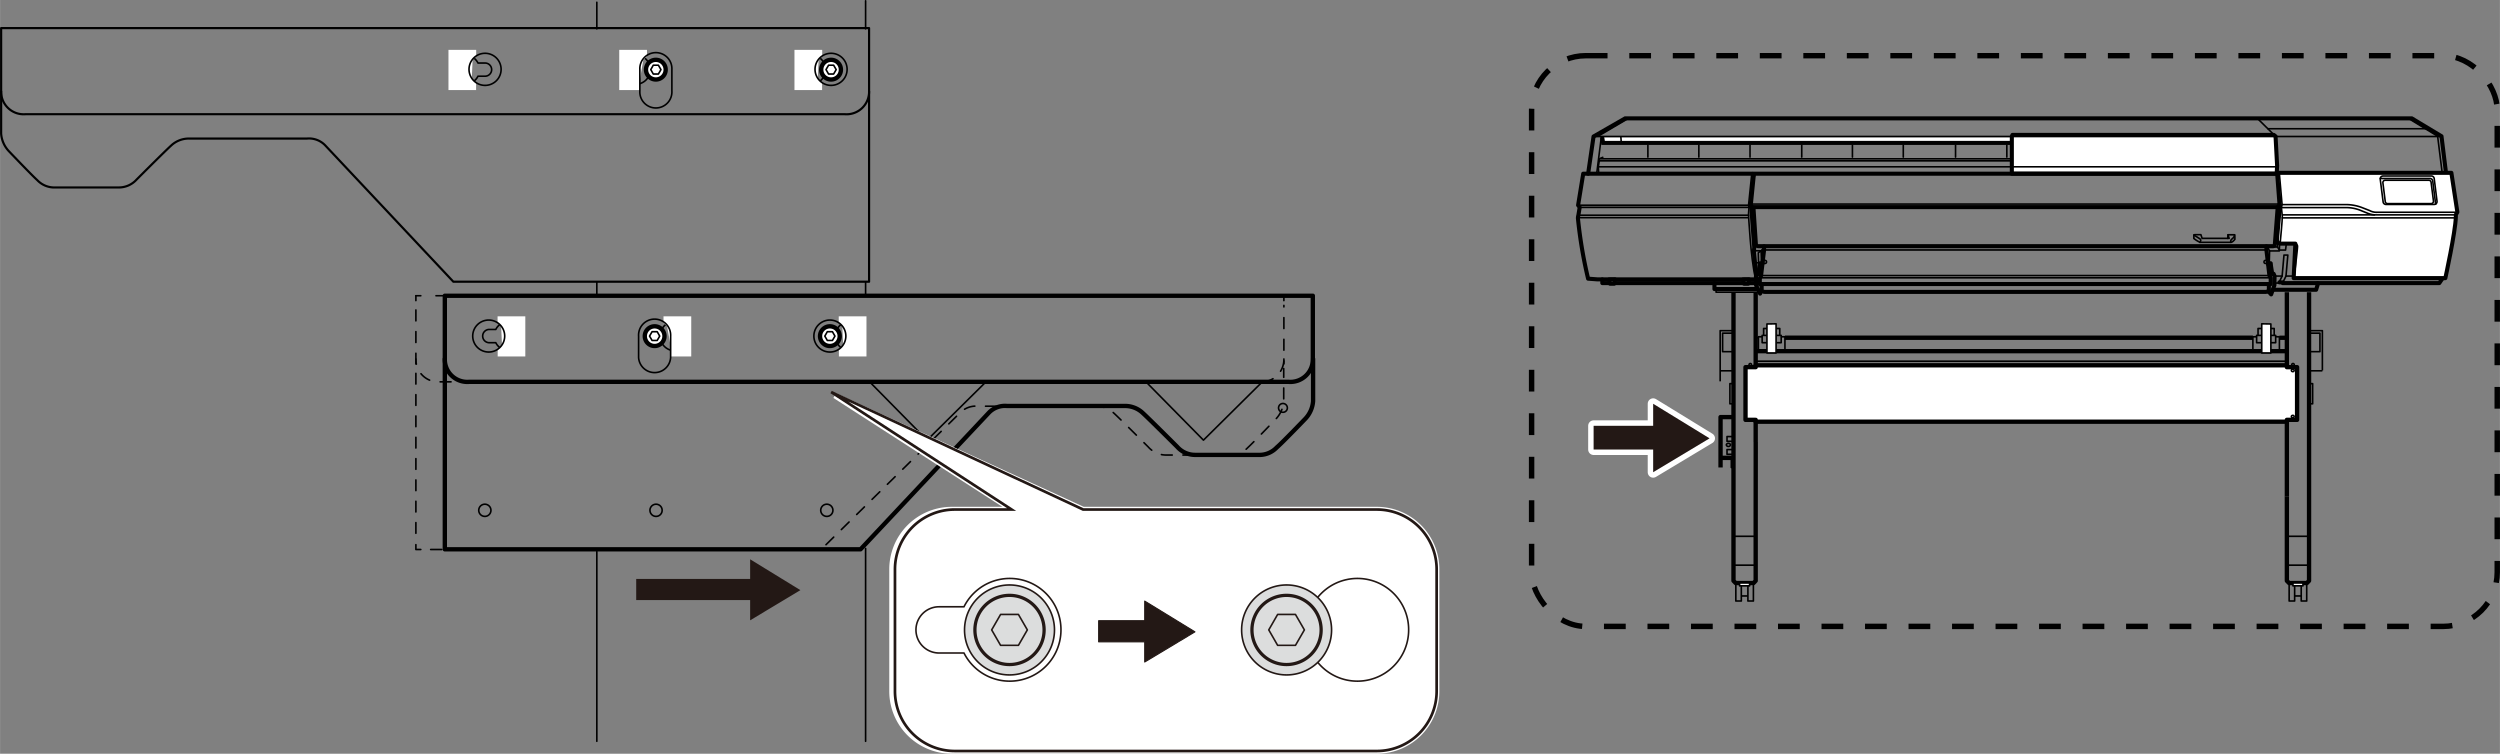 <svg xmlns="http://www.w3.org/2000/svg" width="162.16mm" height="48.89mm" viewBox="0 0 459.66 138.59"><rect x="0" y="0" width="459.66" height="138.59" fill="#808080" stroke="none"/><defs><style>.cls-1,.cls-11,.cls-12,.cls-13,.cls-14,.cls-16,.cls-18,.cls-19,.cls-20,.cls-21,.cls-23,.cls-26,.cls-3,.cls-4,.cls-5,.cls-6,.cls-7,.cls-8,.cls-9{fill:none;}.cls-1,.cls-11,.cls-13,.cls-14,.cls-15,.cls-16,.cls-17,.cls-18,.cls-19,.cls-20,.cls-3,.cls-4,.cls-5,.cls-6,.cls-7,.cls-8,.cls-9{stroke:#000;}.cls-1,.cls-14,.cls-16,.cls-17,.cls-20,.cls-23,.cls-24,.cls-25,.cls-26,.cls-3,.cls-4,.cls-5,.cls-6,.cls-7,.cls-8{stroke-linecap:round;}.cls-1,.cls-11,.cls-12,.cls-13,.cls-14,.cls-16,.cls-17,.cls-18,.cls-19,.cls-20,.cls-23,.cls-24,.cls-25,.cls-26,.cls-3,.cls-4,.cls-5,.cls-6,.cls-7,.cls-8{stroke-linejoin:round;}.cls-1,.cls-11,.cls-23,.cls-4,.cls-5,.cls-6,.cls-7,.cls-8{stroke-width:0.3px;}.cls-15,.cls-17,.cls-2,.cls-22{fill:#fff;}.cls-13,.cls-3{stroke-width:0.8px;}.cls-4{stroke-dasharray:1.99 1.99;}.cls-5{stroke-dasharray:1.99 1.99;}.cls-6{stroke-dasharray:1.96 1.96;}.cls-7{stroke-dasharray:2.04 2.04;}.cls-8{stroke-dasharray:1.98 1.98;}.cls-15,.cls-21,.cls-22,.cls-9{stroke-miterlimit:10;}.cls-9{stroke-dasharray:4 4;}.cls-10,.cls-25{fill:#231815;}.cls-12,.cls-21{stroke:#fff;}.cls-12{stroke-width:2px;}.cls-14,.cls-15,.cls-17{stroke-width:0.75px;}.cls-16,.cls-19,.cls-24{stroke-width:0.3px;}.cls-18{stroke-width:0.8px;}.cls-20{stroke-width:0.4px;}.cls-22,.cls-23,.cls-24,.cls-25,.cls-26{stroke:#231815;}.cls-22{stroke-width:0.5px;}.cls-24{fill:#dcdddd;}.cls-25{stroke-width:0.2px;}.cls-26{stroke-width:0.6px;}</style></defs><g id="レイヤー_2" data-name="レイヤー 2"><line class="cls-1" x1="109.73" y1="101.42" x2="109.73" y2="136.3"/><line class="cls-1" x1="109.73" y1="51.82" x2="109.73" y2="54.21"/><line class="cls-1" x1="159.15" y1="100.84" x2="159.15" y2="136.3"/><line class="cls-1" x1="159.15" y1="51.82" x2="159.15" y2="54.3"/><line class="cls-1" x1="109.73" y1="0.42" x2="109.73" y2="5.3"/><line class="cls-1" x1="159.15" y1="0.15" x2="159.15" y2="5.3"/><path class="cls-1" d="M89.85,60.58h1.3a2.7,2.7,0,1,1,0,2.43h-1.3a1.22,1.22,0,0,1,0-2.43Z"/><polyline class="cls-2" points="92.14 59.97 91.48 59.38 91.48 58.17 96.58 58.17 96.58 65.55 91.5 65.55 91.5 64.28 92.29 63.4"/><path class="cls-3" d="M81.78,54.38V66a4.13,4.13,0,0,0,4.47,4.21H236.91A4.13,4.13,0,0,0,241.38,66V54.38H81.78"/><path class="cls-1" d="M86.91,61.8a2.94,2.94,0,1,0,2.94-2.95A2.94,2.94,0,0,0,86.91,61.8Z"/><path class="cls-1" d="M152.58,60.58h1.3a2.7,2.7,0,1,1,0,2.43h-1.3a1.22,1.22,0,0,1,0-2.43Z"/><polyline class="cls-2" points="154.87 59.97 154.21 59.38 154.21 58.17 159.31 58.17 159.31 65.55 154.24 65.55 154.24 64.28 155.02 63.4"/><path class="cls-1" d="M149.64,61.8a2.94,2.94,0,1,0,2.94-2.95A2.94,2.94,0,0,0,149.64,61.8Z"/><path class="cls-1" d="M120.36,60.58h1.3a2.7,2.7,0,1,1,0,2.43h-1.3a1.22,1.22,0,0,1,0-2.43Z"/><polyline class="cls-2" points="122.65 59.97 121.99 59.38 121.99 58.17 127.09 58.17 127.09 65.55 123.27 65.55 123.27 64.83 123.29 63.59"/><path class="cls-1" d="M119.57,61.8a.79.79,0,1,0,.79-.79A.79.79,0,0,0,119.57,61.8Z"/><path class="cls-1" d="M123.3,61.8a2.95,2.95,0,1,0-5.89,0v3.93a2.95,2.95,0,0,0,5.89,0Z"/><path class="cls-3" d="M81.78,66v35h76.44l23.61-25.13a4.11,4.11,0,0,1,3.35-1.22h21.47a4.74,4.74,0,0,1,3.5,1.32c1.22,1.12,6.3,6.19,6.3,6.19a4.37,4.37,0,0,0,3.3,1.48h12a4.37,4.37,0,0,0,3-1.37C235.69,81.49,240,77,240,77a5.25,5.25,0,0,0,1.43-3.25V66"/><polyline class="cls-1" points="210.76 70.27 221.27 80.93 232.03 70.27"/><polyline class="cls-1" points="159.95 70.27 170.45 80.93 181.22 70.27"/><path class="cls-1" d="M236.7,75a.81.81,0,1,1-.81-.81A.82.82,0,0,1,236.7,75Z"/><path class="cls-1" d="M153.14,93.83A1.12,1.12,0,1,1,152,92.71,1.12,1.12,0,0,1,153.14,93.83Z"/><path class="cls-1" d="M121.74,93.83a1.12,1.12,0,1,1-1.12-1.12A1.12,1.12,0,0,1,121.74,93.83Z"/><path class="cls-1" d="M90.26,93.83a1.12,1.12,0,1,1-1.12-1.12A1.12,1.12,0,0,1,90.26,93.83Z"/><line class="cls-1" x1="76.46" y1="54.38" x2="76.46" y2="55.27"/><path class="cls-4" d="M76.46,57v9a4.13,4.13,0,0,0,4.47,4.21H231.59A4.13,4.13,0,0,0,236.06,66V56.16"/><polyline class="cls-1" points="236.06 55.27 236.06 54.38 235.17 54.38"/><line class="cls-5" x1="233.39" y1="54.38" x2="78.24" y2="54.38"/><line class="cls-1" x1="77.36" y1="54.38" x2="76.46" y2="54.38"/><line class="cls-1" x1="76.46" y1="66.01" x2="76.46" y2="66.9"/><line class="cls-6" x1="76.46" y1="68.65" x2="76.46" y2="99.27"/><polyline class="cls-1" points="76.46 100.15 76.46 101.04 77.36 101.04"/><line class="cls-7" x1="79.18" y1="101.04" x2="156.1" y2="101.04"/><path class="cls-8" d="M151.87,100.15l24.64-24.24a4.11,4.11,0,0,1,3.35-1.22h21.47A4.78,4.78,0,0,1,204.84,76c1.21,1.12,6.29,6.19,6.29,6.19a4.37,4.37,0,0,0,3.3,1.48h12a4.37,4.37,0,0,0,3-1.37c.91-.82,5.18-5.28,5.18-5.28a5.29,5.29,0,0,0,1.42-3.25v-6"/><line class="cls-1" x1="236.06" y1="66.9" x2="236.06" y2="66.01"/><rect class="cls-9" x="281.61" y="10.24" width="177.55" height="104.94" rx="9.96"/><path class="cls-2" d="M118.55,61.8A1.81,1.81,0,1,0,120.36,60a1.81,1.81,0,0,0-1.81,1.81"/><path class="cls-3" d="M118.55,61.8A1.81,1.81,0,1,0,120.36,60,1.81,1.81,0,0,0,118.55,61.8Z"/><polygon class="cls-1" points="120.83 62.6 121.29 61.8 120.83 60.99 119.89 60.99 119.42 61.8 119.89 62.6 120.83 62.6"/><path class="cls-2" d="M150.77,61.8A1.81,1.81,0,1,0,152.58,60a1.81,1.81,0,0,0-1.81,1.81"/><path class="cls-3" d="M150.77,61.8A1.81,1.81,0,1,0,152.58,60,1.81,1.81,0,0,0,150.77,61.8Z"/><polygon class="cls-1" points="153.05 62.6 153.51 61.8 153.05 60.99 152.11 60.99 151.65 61.8 152.11 62.6 153.05 62.6"/><path class="cls-1" d="M89.18,11.59h-1.3a2.69,2.69,0,1,0,0,2.42h1.3a1.21,1.21,0,0,0,0-2.42Z"/><polyline class="cls-2" points="86.89 10.97 87.55 10.39 87.55 9.17 82.45 9.17 82.45 16.56 87.53 16.56 87.53 15.29 86.74 14.41"/><path class="cls-1" d="M92.13,12.8a2.95,2.95,0,1,1-2.95-3A2.95,2.95,0,0,1,92.13,12.8Z"/><path class="cls-1" d="M152.8,11.59h-1.3a2.69,2.69,0,1,0,0,2.42h1.3a1.21,1.21,0,1,0,0-2.42Z"/><polyline class="cls-2" points="150.51 10.97 151.17 10.39 151.17 9.17 146.07 9.17 146.07 16.56 151.15 16.56 151.15 15.29 150.36 14.41"/><path class="cls-1" d="M155.75,12.8a2.95,2.95,0,1,1-2.95-3A2.95,2.95,0,0,1,155.75,12.8Z"/><path class="cls-1" d="M120.58,11.59h-1.3a2.69,2.69,0,1,0,0,2.42h1.3a1.21,1.21,0,0,0,0-2.42Z"/><polyline class="cls-2" points="118.29 10.97 118.95 10.39 118.95 9.17 113.85 9.17 113.85 16.56 117.67 16.56 117.67 15.83 117.65 14.59"/><path class="cls-1" d="M121.37,12.8a.79.79,0,1,1-.79-.79A.79.79,0,0,1,121.37,12.8Z"/><path class="cls-1" d="M117.64,12.8a2.95,2.95,0,1,1,5.89,0v3.93a2.95,2.95,0,1,1-5.89,0Z"/><path class="cls-2" d="M122.39,12.8A1.81,1.81,0,1,1,120.58,11a1.81,1.81,0,0,1,1.81,1.81"/><path class="cls-3" d="M122.39,12.8A1.81,1.81,0,1,1,120.58,11,1.81,1.81,0,0,1,122.39,12.8Z"/><polygon class="cls-1" points="120.11 13.61 119.65 12.8 120.11 11.99 121.05 11.99 121.52 12.8 121.05 13.61 120.11 13.61"/><path class="cls-2" d="M154.61,12.8A1.81,1.81,0,1,1,152.8,11a1.81,1.81,0,0,1,1.81,1.81"/><path class="cls-3" d="M154.61,12.8A1.81,1.81,0,1,1,152.8,11,1.81,1.81,0,0,1,154.61,12.8Z"/><polygon class="cls-1" points="152.34 13.61 151.87 12.8 152.34 11.99 153.27 11.99 153.74 12.8 153.27 13.61 152.34 13.61"/><polygon class="cls-10" points="137.92 106.45 116.97 106.45 116.97 110.34 137.92 110.34 137.92 114.06 147.16 108.51 137.92 102.84 137.92 106.45"/><path class="cls-11" d="M322.05,67.07a.23.23,0,1,1-.23-.23A.23.23,0,0,1,322.05,67.07Z"/><path class="cls-11" d="M322.05,75.57a.23.23,0,1,0-.23.23A.23.23,0,0,0,322.05,75.57Z"/><path class="cls-11" d="M421.38,67.07a.23.23,0,0,0,.23.23.23.23,0,0,0,0-.46A.23.23,0,0,0,421.38,67.07Z"/><path class="cls-11" d="M421.38,75.57a.23.23,0,0,1,.23-.23.23.23,0,0,1,0,.46A.23.23,0,0,1,421.38,75.57Z"/><polygon class="cls-10" points="303.96 78.29 293.01 78.29 293.01 82.66 303.96 82.66 303.96 86.83 314.33 80.6 303.96 74.24 303.96 78.29"/><polygon class="cls-12" points="303.96 78.29 293.01 78.29 293.01 82.66 303.96 82.66 303.96 86.83 314.33 80.6 303.96 74.24 303.96 78.29"/><polygon class="cls-10" points="303.96 78.29 293.01 78.29 293.01 82.66 303.96 82.66 303.96 86.83 314.33 80.6 303.96 74.24 303.96 78.29"/><polyline class="cls-13" points="318.89 76.69 316.35 76.69 316.35 85.95"/><line class="cls-13" x1="318.89" y1="84.19" x2="316.35" y2="84.19"/><polyline class="cls-11" points="318.89 80.27 317.54 80.27 317.54 81.14 318.8 81.14"/><polyline class="cls-11" points="318.89 82.66 317.54 82.66 317.54 83.53 318.8 83.53"/><path class="cls-11" d="M318.17,81.8a.34.34,0,0,1-.38.29.34.34,0,0,1-.37-.29c0-.15.17-.28.37-.28S318.17,81.65,318.17,81.8Z"/><polyline class="cls-11" points="318.33 84.15 318.33 85.96 318.78 85.96"/><polyline class="cls-14" points="449.24 50.97 448.51 52.05 419.69 52.05 419.67 51.92 419.11 51.92"/><polyline class="cls-15" points="294.58 25.23 294.76 26.28 372.8 26.28 372.8 25.23"/><polyline class="cls-14" points="294.61 51.39 294.61 52.05 322.79 52.05"/><path class="cls-14" d="M322.74,51.37h-29L292,51.24a82.74,82.74,0,0,1-1.87-11.09,2,2,0,0,1,.08-.58l.24-1.44-.29-.4.94-5.79H292l1-6.84,5.82-3.34H443.44l5.47,3.29.83,6.73"/><line class="cls-16" x1="290.22" y1="39.57" x2="321.5" y2="39.57"/><line class="cls-16" x1="290.19" y1="40.02" x2="321.45" y2="40.02"/><polygon class="cls-17" points="295.87 51.39 296.02 52.16 296.81 52.16 296.94 51.37 295.87 51.39"/><polygon class="cls-17" points="320.5 51.39 320.66 52.16 321.45 52.16 321.58 51.37 320.5 51.39"/><polyline class="cls-14" points="315.23 52.08 315.23 53.15 323.11 53.15"/><line class="cls-16" x1="294.42" y1="25.26" x2="293.58" y2="31.9"/><polyline class="cls-16" points="294.58 25.23 294.76 26.28 372.8 26.28 372.8 25.23"/><line class="cls-16" x1="293.79" y1="25.07" x2="299.36" y2="21.79"/><line class="cls-16" x1="298.02" y1="25.18" x2="298.1" y2="26.23"/><polyline class="cls-16" points="294.69 28.93 294.05 29.2 370.74 29.2"/><polyline class="cls-16" points="294.05 29.2 294.05 29.57 370.86 29.57"/><polyline class="cls-16" points="294.05 29.57 293.87 30.67 293.95 31.93"/><line class="cls-16" x1="302.99" y1="26.7" x2="302.99" y2="28.88"/><line class="cls-16" x1="312.36" y1="26.7" x2="312.36" y2="28.88"/><line class="cls-16" x1="321.77" y1="26.7" x2="321.77" y2="28.88"/><line class="cls-16" x1="331.28" y1="26.7" x2="331.28" y2="28.88"/><line class="cls-16" x1="340.6" y1="26.7" x2="340.6" y2="28.88"/><line class="cls-16" x1="349.95" y1="26.7" x2="349.95" y2="28.88"/><line class="cls-16" x1="359.56" y1="26.7" x2="359.56" y2="28.88"/><line class="cls-16" x1="368.99" y1="26.7" x2="368.99" y2="28.88"/><polygon class="cls-17" points="418.61 31.94 369.91 31.94 369.91 25.07 370.02 24.81 418.08 24.81 418.4 25.07 418.69 30.48 418.61 31.94"/><line class="cls-14" x1="292.02" y1="31.94" x2="418.57" y2="31.94"/><line class="cls-16" x1="292.92" y1="25.1" x2="448.82" y2="25.1"/><polyline class="cls-16" points="442.85 21.78 448.2 25.05 449.03 31.71"/><line class="cls-16" x1="418.4" y1="25.07" x2="415.07" y2="21.78"/><line class="cls-16" x1="417" y1="23.67" x2="446" y2="23.67"/><line class="cls-16" x1="293.87" y1="30.67" x2="418.61" y2="30.67"/><path class="cls-17" d="M418.73,32.3v-.52h32L451.83,39l-.28.48,0,.43c-.08,2.76-1.93,11.23-1.93,11.23H421.73l.31-6.34h-2.8l-.43-.2-.16-.43.52-6.07Z"/><path class="cls-16" d="M419.09,31.78l.51,5.84h11.9a8.35,8.35,0,0,1,2.8.55l1.41.55a2.61,2.61,0,0,0,1.42.31h14.7"/><path class="cls-16" d="M419.6,37.62l-.12.55s.12,1.14.16,1.61-.4,5-.4,5"/><path class="cls-16" d="M419.48,38.17h12a7.25,7.25,0,0,1,2.83.63l1.07.43a4,4,0,0,0,1.5.28h14.65"/><line class="cls-16" x1="436.58" y1="39.51" x2="419.72" y2="39.51"/><line class="cls-16" x1="419.64" y1="40.06" x2="451.43" y2="40.06"/><path class="cls-16" d="M448.09,37l-.52-4.18a.54.54,0,0,0-.53-.46h-8.86a.53.53,0,0,0-.53.6l.53,4.17a.53.53,0,0,0,.52.46h8.87A.53.53,0,0,0,448.09,37Z"/><path class="cls-16" d="M447.44,37,447,33.52a.43.43,0,0,0-.43-.38h-8a.44.44,0,0,0-.43.49l.43,3.43a.44.44,0,0,0,.44.38h8A.44.44,0,0,0,447.44,37Z"/><path class="cls-16" d="M447.83,37.55v-.09l-.53-4.18a.52.52,0,0,0-.52-.46h-8.87a.59.59,0,0,0-.22,0"/><path class="cls-16" d="M422,44.83a.46.46,0,0,1,.44.5c0,.65-.64,5.75-.64,5.75"/><polyline class="cls-16" points="419.69 52.05 420.32 50.76 420.66 46.9 419.95 46.9 419.61 50.76 418.98 52.05 418.14 52.05"/><polyline class="cls-14" points="417.96 53.28 425.86 53.28 426.13 52.39 426.13 52.1"/><polyline class="cls-16" points="419.14 44.88 419.09 46.14 417.3 46.14 417.25 48.22"/><line class="cls-16" x1="417.3" y1="46.14" x2="416.88" y2="45.33"/><path class="cls-16" d="M403.38,43.22v.63a5,5,0,0,0,1.15.71h5.65c.32,0,.74-.55.74-.55v-.44l-.06-.4h-1.2l-.06.66h-4.7l-.23-.68h-1.13Z"/><path class="cls-16" d="M403.38,43.22l1.1.69c.37.23,0,.65,0,.65"/><path class="cls-16" d="M410.18,44.56a.54.54,0,0,1,.19-.6c.31-.26.49-.47.49-.79"/><polyline class="cls-16" points="409.6 43.83 409.87 43.83 409.66 43.17"/><line class="cls-16" x1="419.11" y1="37.52" x2="322.04" y2="37.52"/><polyline class="cls-16" points="322.08 32.06 321.5 37.73 290.17 37.73"/><polyline class="cls-16" points="321.5 37.73 321.58 38.13 290.46 38.13"/><path class="cls-16" d="M321.58,38.13l-.09,1.26s.39,8.12,1.26,11.7"/><path class="cls-16" d="M417,48.06s0,.21.34.21h.32l.05,1.1"/><polyline class="cls-14" points="417.06 48.61 417.19 48.42 417.48 48.42 417.8 50.42 417.9 50.34 418.04 50.34 418.22 50.74 418.19 52.44 417.59 54.13 417.46 53.99 417.06 53.52"/><line class="cls-16" x1="419.61" y1="50.76" x2="418.22" y2="50.76"/><line class="cls-16" x1="420.32" y1="50.76" x2="421.66" y2="50.76"/><polyline class="cls-16" points="420.37 44.88 420.24 45.98 419.11 45.98 418.75 45.41"/><polyline class="cls-16" points="417.01 45.41 418.75 45.41 418.81 44.63"/><path class="cls-14" d="M324.35,45.3V46l-.55,4.7-.23.47v1.1h.34v1.16s.1.24.57.24h92.11c.47,0,.58-.24.58-.24V52.23h.34v-1.1l-.24-.47-.55-4.7V45.3"/><polyline class="cls-14" points="323.91 52.23 354.95 52.23 386.12 52.23 417.17 52.23"/><polyline class="cls-14" points="324.01 48.61 323.88 48.42 323.59 48.42 323.28 50.42 323.17 50.34 323.04 50.34 322.86 50.74 322.88 52.44 323.62 53.99"/><polyline class="cls-16" points="323.8 50.66 350.75 50.66 390.32 50.66 417.27 50.66"/><polyline class="cls-16" points="323.64 51.08 350.6 51.08 390.48 51.08 417.43 51.08"/><polyline class="cls-16" points="324.35 45.96 355.17 45.96 385.91 45.96 416.72 45.96"/><polyline class="cls-14" points="322.48 32.02 321.92 37.58 322 38.08 419.01 38.08 419.11 37.6"/><line class="cls-14" x1="322.24" y1="31.98" x2="322.36" y2="32.42"/><polyline class="cls-14" points="322 38.08 322.55 45.46 322.48 46.24 322.91 50.54"/><path class="cls-14" d="M322.4,38.17l.44,6.66a.47.47,0,0,0,.47.44h94.61a.35.35,0,0,0,.35-.32l.53-6.9"/><polyline class="cls-16" points="322.79 48.32 323.88 48.32 324.05 48.22"/><polyline class="cls-16" points="324.34 45.48 323.81 46.11 322.48 46.11"/><polyline class="cls-16" points="323.88 48.32 323.81 46.11 323.29 46.48 323.34 48.32"/><circle class="cls-16" cx="324.52" cy="48.16" r="0.29"/><circle class="cls-16" cx="416.56" cy="48.16" r="0.29"/><polyline class="cls-13" points="318.73 53.73 318.73 106.79 319.13 107.2 322.42 107.2 322.81 106.79 322.81 95.08 322.82 81.27 322.82 81.27"/><line class="cls-13" x1="322.81" y1="53.73" x2="322.81" y2="81.27"/><rect class="cls-11" x="319.16" y="107.33" width="1.01" height="3.18"/><rect class="cls-11" x="321.38" y="107.33" width="1.01" height="3.18"/><line class="cls-11" x1="320.17" y1="109.58" x2="321.38" y2="109.58"/><rect class="cls-2" x="319.85" y="107.2" width="1.84" height="0.52"/><rect class="cls-11" x="319.85" y="107.2" width="1.84" height="0.52"/><polyline class="cls-11" points="318.73 74.25 318.07 74.25 318.07 70.54 318.73 70.54"/><polyline class="cls-11" points="318.73 60.8 316.28 60.8 316.28 70.12"/><polyline class="cls-11" points="318.73 61.26 316.73 61.26 316.73 64.66 318.65 64.66"/><line class="cls-11" x1="318.73" y1="68.18" x2="316.28" y2="68.18"/><line class="cls-11" x1="318.73" y1="103.92" x2="322.81" y2="103.92"/><line class="cls-11" x1="318.98" y1="98.61" x2="322.73" y2="98.61"/><polyline class="cls-11" points="323.31 64.57 323.31 61.92 324 61.92"/><polyline class="cls-11" points="324.88 61.67 324 61.67 324 63.01 324.86 63.01"/><polyline class="cls-11" points="324.88 60.4 324.27 60.4 324.27 61.64"/><line class="cls-11" x1="322.8" y1="62.11" x2="323.31" y2="62.11"/><polyline class="cls-11" points="328.19 64.57 328.19 61.92 327.5 61.92"/><polyline class="cls-11" points="326.63 61.67 327.5 61.67 327.5 63.01 326.64 63.01"/><polyline class="cls-11" points="326.63 60.4 327.24 60.4 327.24 61.64"/><path class="cls-11" d="M322,68.11a.23.23,0,1,1-.23-.23A.22.22,0,0,1,322,68.11Z"/><path class="cls-11" d="M322,76.61a.23.23,0,1,0-.23.22A.23.23,0,0,0,322,76.61Z"/><polyline class="cls-11" points="315.53 52.82 315.53 53.73 325.53 53.73"/><path class="cls-13" d="M424.56,53.73v53.06l-.39.41h-3.29l-.4-.41V91.34"/><line class="cls-13" x1="420.48" y1="53.73" x2="420.48" y2="91.34"/><rect class="cls-11" x="423.12" y="107.33" width="1.01" height="3.18"/><rect class="cls-11" x="420.9" y="107.33" width="1.01" height="3.18"/><line class="cls-11" x1="423.12" y1="109.58" x2="421.91" y2="109.58"/><rect class="cls-2" x="421.6" y="107.2" width="1.84" height="0.52"/><rect class="cls-11" x="421.6" y="107.2" width="1.84" height="0.52"/><polyline class="cls-11" points="424.56 74.25 425.22 74.25 425.22 70.54 424.56 70.54"/><polyline class="cls-11" points="424.56 60.8 427.01 60.8 427.01 68.12"/><polyline class="cls-11" points="424.56 61.26 426.56 61.26 426.56 64.66 424.65 64.66"/><line class="cls-11" x1="424.56" y1="68.18" x2="427.01" y2="68.18"/><line class="cls-11" x1="424.56" y1="103.92" x2="420.48" y2="103.92"/><line class="cls-11" x1="424.4" y1="98.61" x2="420.56" y2="98.61"/><polygon class="cls-2" points="416.32 67.17 420.48 67.17 420.48 67.51 422.36 67.51 422.36 77.2 420.48 77.2 420.48 77.54 416.32 77.54 326.97 77.54 322.81 77.54 322.81 77.2 320.94 77.2 320.94 67.51 322.81 67.51 322.81 67.17 326.97 67.17 416.32 67.17"/><polygon class="cls-18" points="416.32 67.17 420.48 67.17 420.48 67.51 422.36 67.51 422.36 77.2 420.48 77.2 420.48 77.54 416.32 77.54 326.97 77.54 322.81 77.54 322.81 77.2 320.94 77.2 320.94 67.51 322.81 67.51 322.81 67.17 326.97 67.17 416.32 67.17"/><polyline class="cls-13" points="420.48 64.57 399.95 64.57 343.35 64.57 322.81 64.57"/><polyline class="cls-11" points="419.11 64.57 419.11 61.92 418.42 61.92"/><polyline class="cls-11" points="417.54 61.67 418.42 61.67 418.42 63.01 417.56 63.01"/><polyline class="cls-11" points="417.54 60.4 418.15 60.4 418.15 61.64"/><polyline class="cls-11" points="414.23 64.57 414.23 61.92 414.92 61.92"/><polyline class="cls-11" points="415.79 61.67 414.92 61.67 414.92 63.01 415.78 63.01"/><polyline class="cls-11" points="415.79 60.4 415.18 60.4 415.18 61.64"/><line class="cls-13" x1="419.11" y1="62.11" x2="420.48" y2="62.11"/><polyline class="cls-13" points="414.23 62.1 400.39 62.1 342.91 62.1 328.19 62.1"/><path class="cls-11" d="M421.31,68.11a.23.23,0,0,0,.23.22.23.23,0,1,0,0-.45A.23.23,0,0,0,421.31,68.11Z"/><path class="cls-11" d="M421.31,76.61a.23.23,0,0,1,.23-.23.23.23,0,1,1,0,.45A.23.23,0,0,1,421.31,76.61Z"/><polyline class="cls-2" points="417.54 59.57 417.54 64.9 415.86 64.9 415.86 59.54"/><polygon class="cls-11" points="415.86 59.54 415.86 64.9 417.54 64.9 417.54 59.57 415.86 59.54"/><polyline class="cls-19" points="420.48 66.42 399.95 66.42 343.35 66.42 322.81 66.42"/><polyline class="cls-2" points="324.88 59.57 324.88 64.9 326.56 64.9 326.56 59.54"/><polygon class="cls-11" points="326.56 59.54 326.56 64.9 324.88 64.9 324.88 59.57 326.56 59.54"/><path class="cls-20" d="M159.79,5.17V16.8A4.14,4.14,0,0,1,155.32,21H4.67A4.14,4.14,0,0,1,.2,16.8V5.17H159.79"/><path class="cls-20" d="M159.79,16.8v35H83.35L59.75,26.69a4.12,4.12,0,0,0-3.35-1.21H34.92a4.77,4.77,0,0,0-3.5,1.32C30.2,27.91,25.12,33,25.12,33a4.39,4.39,0,0,1-3.3,1.47h-12a4.33,4.33,0,0,1-3-1.37c-.92-.81-5.18-5.28-5.18-5.28A5.25,5.25,0,0,1,.2,24.56V16.8"/></g><g id="レイヤー_4" data-name="レイヤー 4"><path class="cls-21" d="M253.21,138.09H175a11,11,0,0,1-11-11v-22.4a11,11,0,0,1,11-11h11l-32.5-20.94,45.65,20.94h54a11,11,0,0,1,11,11v22.4A11,11,0,0,1,253.21,138.09Z"/><path class="cls-22" d="M253.21,138.09H175.55a11,11,0,0,1-11-11v-22.4a11,11,0,0,1,11-11H186l-33.18-21.6,46.33,21.6h54a11,11,0,0,1,11,11v22.4A11,11,0,0,1,253.21,138.09Z"/><path class="cls-23" d="M195.07,115.82a9.42,9.42,0,0,1-17.83,4.25h-4.58a4.25,4.25,0,0,1,0-8.5h4.58a9.41,9.41,0,0,1,17.83,4.25"/><path class="cls-23" d="M182.84,115.82a2.77,2.77,0,1,0,2.78-2.77A2.77,2.77,0,0,0,182.84,115.82Z"/><path class="cls-2" d="M179.25,115.82a6.36,6.36,0,1,0,6.36-6.35,6.36,6.36,0,0,0-6.36,6.35"/><path class="cls-24" d="M177.34,115.82a8.27,8.27,0,1,0,8.27-8.26A8.27,8.27,0,0,0,177.34,115.82Z"/><polygon class="cls-23" points="187.25 118.66 188.89 115.82 187.25 112.98 183.97 112.98 182.33 115.82 183.97 118.66 187.25 118.66"/><path class="cls-23" d="M259,115.82a9.42,9.42,0,0,1-17.83,4.25h-4.58a4.25,4.25,0,0,1,0-8.5h4.58A9.41,9.41,0,0,1,259,115.82"/><path class="cls-23" d="M233.78,115.82a2.77,2.77,0,1,0,2.78-2.77A2.77,2.77,0,0,0,233.78,115.82Z"/><path class="cls-2" d="M230.19,115.82a6.36,6.36,0,1,0,6.36-6.35,6.36,6.36,0,0,0-6.36,6.35"/><path class="cls-24" d="M228.29,115.82a8.27,8.27,0,1,0,8.27-8.26A8.26,8.26,0,0,0,228.29,115.82Z"/><polygon class="cls-25" points="210.47 114.13 202 114.13 202 118.02 210.47 118.02 210.47 121.73 219.71 116.18 210.47 110.52 210.47 114.13"/><path class="cls-26" d="M230.19,115.82a6.36,6.36,0,1,0,6.36-6.35A6.36,6.36,0,0,0,230.19,115.82Z"/><polygon class="cls-23" points="238.19 118.66 239.83 115.82 238.19 112.98 234.91 112.98 233.28 115.82 234.91 118.66 238.19 118.66"/><path class="cls-26" d="M179.25,115.82a6.36,6.36,0,1,0,6.36-6.35A6.36,6.36,0,0,0,179.25,115.82Z"/></g></svg>